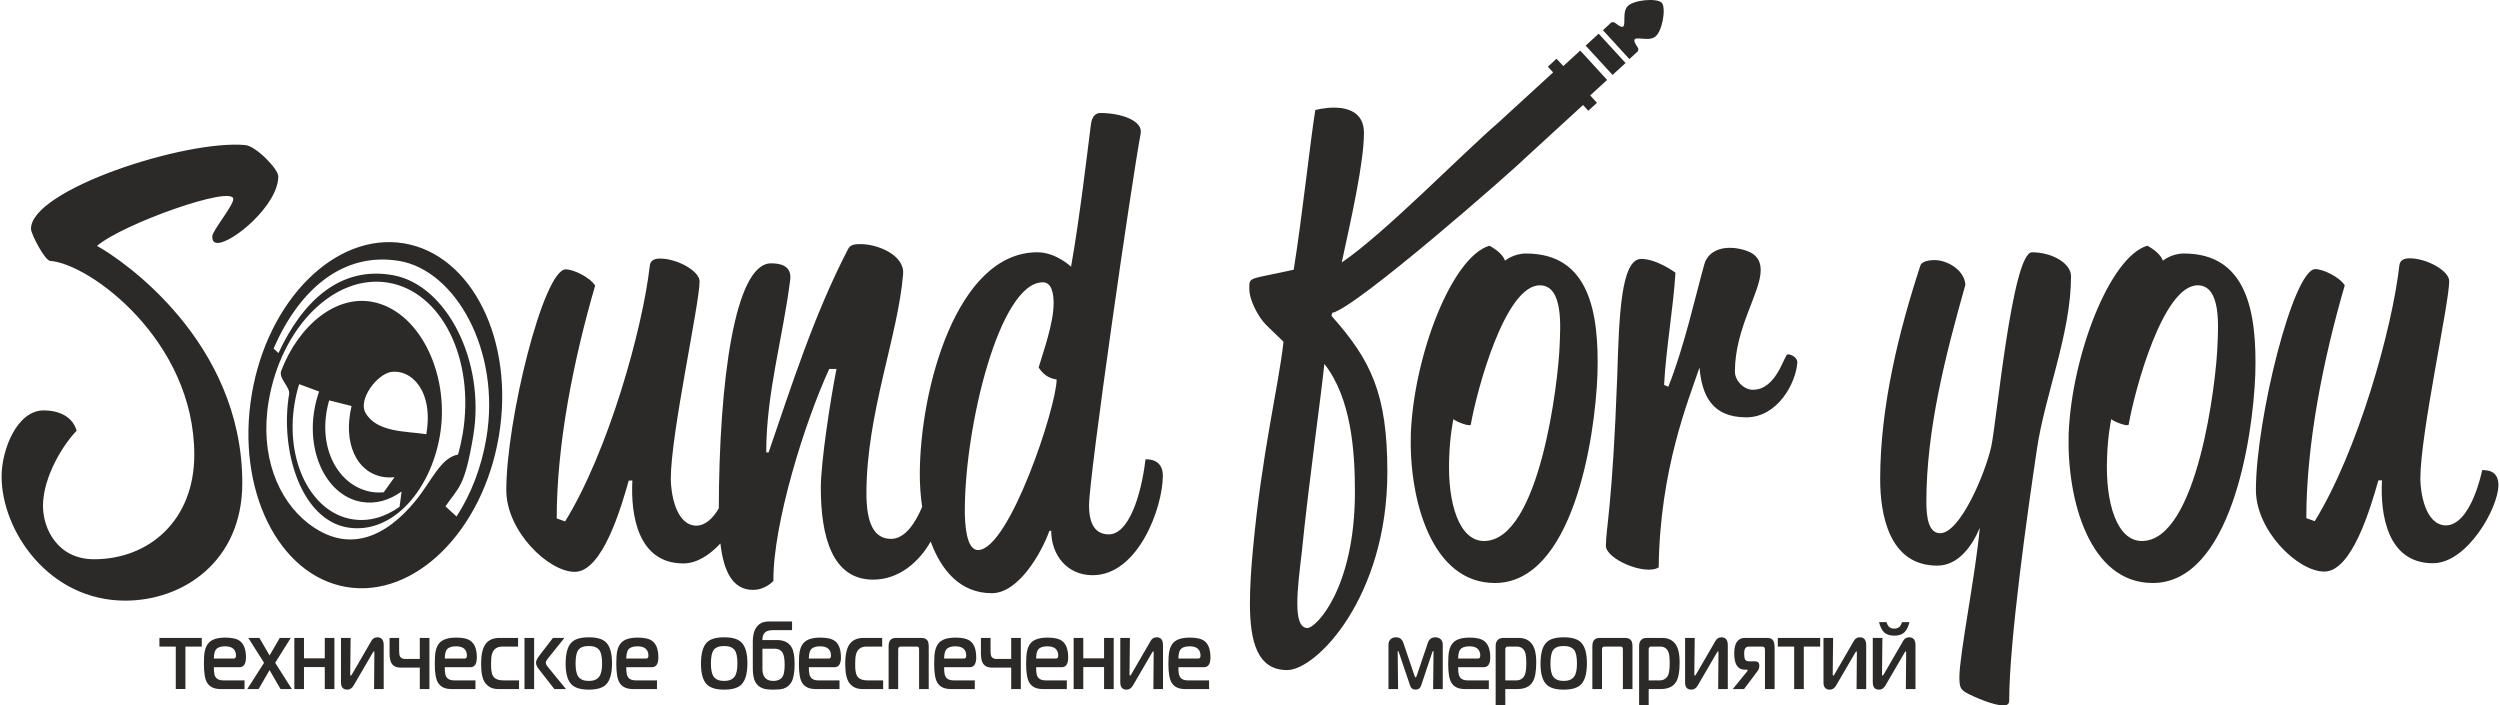 <?xml version="1.0" encoding="UTF-8"?>
<!DOCTYPE svg PUBLIC "-//W3C//DTD SVG 1.1//EN" "http://www.w3.org/Graphics/SVG/1.1/DTD/svg11.dtd">
<!-- Creator: CorelDRAW 2019 (64-Bit) -->
<svg xmlns="http://www.w3.org/2000/svg" xml:space="preserve" width="202px" height="57px" version="1.1" style="shape-rendering:geometricPrecision; text-rendering:geometricPrecision; image-rendering:optimizeQuality; fill-rule:evenodd; clip-rule:evenodd"
viewBox="0 0 489.81 138.39"
 xmlns:xlink="http://www.w3.org/1999/xlink"
 xmlns:xodm="http://www.corel.com/coreldraw/odm/2003">
 <defs>
  <style type="text/css">
   <![CDATA[
    .fil0 {fill:#2B2A29}
   ]]>
  </style>
 </defs>
 <g id="Слой_x0020_1">
  <g id="_2961310645632">
   <path class="fil0" d="M78.94 47.74c13.4,2.24 21.73,19.15 18.62,37.76 -3.11,18.62 -16.49,31.89 -29.88,29.66 -13.39,-2.24 -21.72,-19.15 -18.61,-37.76 3.11,-18.62 16.48,-31.89 29.87,-29.66zm-70.82 51.49c0,-5.77 4.13,-12.25 6.6,-14.72 -0.71,-2.59 -3.18,-4 -6.48,-4 -5.18,0 -8.24,7.65 -8.24,12.95 0,10.72 9.3,24.37 24.26,24.37 11.3,0 22.96,-7.65 22.96,-23.07 0,-27.79 -23.55,-43.81 -28.5,-46.52 5.06,-4.35 26.73,-12.01 26.73,-9.18 0,1.29 -4.12,6.24 -4.12,7.3 0,0.82 0.24,1.3 1.06,1.3 2.94,0 11.89,-7.42 11.89,-13.07 0,-1.42 -4.35,-5.93 -6.47,-6.13 -11.77,-1.1 -42.25,8.83 -42.04,16.49 0.02,0.94 2.7,6.17 3.77,6.24 7.65,0.51 28.26,15.54 28.26,38.03 0,12.84 -8.83,20.49 -19.67,20.49 -7.06,0 -10.01,-5.89 -10.01,-10.48zm115.62 -4.97c-0.35,6.74 1.06,16.27 10.01,16.27 2.62,0 5.14,-1.64 7.26,-3.92 0.64,5.54 2.43,9.11 6.4,9.11 2.47,0 4,-1.77 4,-1.77 -0.11,-11.07 6.12,-31.09 10.95,-41.57l1.42 0c-1.18,6.01 -3.07,18.25 -3.07,23.32 0,9.54 2.24,18.01 10.25,18.01 5.17,0 9.09,-3.57 11.3,-7.48 2.08,5.7 5.85,10.14 12,10.14 5.29,0 9.77,-8 11.3,-12.24l0.35 0c0,4.71 3.06,8.71 8.13,8.71 8.95,0 13.77,-13.3 13.77,-19.55 0,-3.53 -3.41,-3.17 -3.41,-3.17 -0.82,7.06 -3.3,14.71 -7.18,14.71 -2.48,0 -3.89,-1.76 -3.89,-5.65 0,-5.77 8.36,-63.58 10.13,-73 0.47,-2.48 -3.77,-4.01 -7.89,-4.01 -0.47,0 -1.65,0.12 -1.89,2.36 -0.59,4.59 -2.23,18.6 -3.88,27.79 0,0 -2.95,-2.83 -6.6,-2.83 -15.89,0 -23.07,26.97 -23.07,43.57 0,2.04 0.14,4.21 0.46,6.37 -1.26,2.98 -3.27,6.28 -6.1,6.28 -3.3,0 -4.83,-2.95 -4.83,-8.95 0,-15.66 6.24,-30.97 7.19,-42.98 0.35,-3.77 -5.07,-5.89 -8.25,-5.89 -1.06,0 -2.12,0 -2.59,1.06 -6.59,12.72 -11.06,26.73 -15.54,39.8l-0.47 0c0,-11.66 3.3,-22.61 4.71,-33.91 0.35,-2.95 -2.36,-3.18 -3.77,-3.18 -7.12,0 -10.19,23.23 -10.24,48.06 -1.11,1.89 -2.59,3.4 -4.48,3.4 -4,-0.12 -4.94,-6.48 -4.94,-9.19 0,-8.83 5.65,-34.38 5.65,-38.74 0,-2 -4.36,-4.47 -7.77,-4.47 -1.06,0 -1.89,0.35 -2,1.41 -1.42,12.48 -8.13,36.39 -16.61,50.16l-1.65 -0.59c0,-14.6 3.3,-31.08 7.54,-45.68 -1.06,-1.65 -4.24,-3.18 -5.77,-3.18 -4.36,0 -11.66,29.55 -11.66,43.33 0,8.01 8.25,16.01 13.43,16.01 5.41,0 9.06,-12.48 10.59,-17.9l0.71 -0.02zm189.23 -74.09l-1.33 -1.45 3.32 -3.04 -2.63 -2.88 -2.64 -2.88 -3.32 3.04 -1.33 -1.44 -1.7 1.56 1.03 1.12 -10.69 9.8 0 0c-7.22,6.22 -22.44,21.86 -30.78,27.49 1.89,-8.71 4.36,-19.66 4.36,-25.43 0,-4.12 -3.3,-4.95 -5.89,-4.95 -1.88,0 -3.65,0.47 -3.65,0.47 -0.94,5.66 -2.59,21.08 -4.24,31.33 -8.94,2 -8.71,1.29 -8.71,3.76 0,2.24 1.77,5.54 3.3,7.07l3.41 3.3c-0.94,8.59 -4.24,21.66 -6,40.74 -0.36,3.77 -0.59,7.42 -0.59,10.6 0,7.65 1.53,13.07 7.3,13.07 5.77,0 19.66,-14.37 19.66,-38.86 0,-15.31 -3.18,-21.9 -10.95,-30.62l0.12 -0.59c4.61,-0.87 35.5,-27.96 38.53,-30.98l0 0 0 0 10.69 -9.8 1.03 1.12 1.7 -1.55zm-57.95 88.55c1.53,-15.07 3.76,-30.38 4.47,-37.33 5.3,6.71 6,17.19 6,25.08 0,18.96 -7.65,26.73 -9.3,26.73 -1.53,0 -2,-2 -2,-4.82 0,-2.95 0.47,-6.6 0.83,-9.66zm59.12 -102.8l1.7 -1.56c0.51,0.03 0.43,-0.09 0.83,0.23 2.78,2.23 0.93,-1.56 2.18,-3.22 1.07,-1.42 5.87,-1.81 6.84,-0.83l0 0c0.9,1.06 0.09,5.81 -1.41,6.75 -1.77,1.11 -5.38,-1.07 -3.4,1.89 0.29,0.43 0.18,0.34 0.15,0.85l-1.7 1.56c-4.2,-4.58 -0.99,-1.08 -5.19,-5.67zm4.44 6.44l-2.64 -2.88 -2.64 -2.87 -2.55 2.34 2.64 2.87 2.64 2.88 2.55 -2.34zm-129.62 87.76c0,-16.6 6.83,-44.74 15.3,-44.74 1.77,0 2.12,2.24 2.12,4.12 0,3.89 -2,9.42 -2.94,12.6 1.18,1.77 2.35,2.12 3.53,2.35 0,5.3 -9.3,33.45 -15.42,33.45 -2.36,0 -2.59,-5.3 -2.59,-7.78zm87.49 -14.95c-0.36,12.95 4.12,29.2 16.48,29.2 15.19,0 19.67,-28.02 20.14,-40.98 0.35,-12.24 -1.65,-23.66 -14.02,-23.66 -2.47,0 -4.12,1.41 -4.12,1.41 -0.35,-1.06 -1.53,-2.12 -3.06,-2.94 -7.42,2.23 -14.84,21.66 -15.42,36.97l0 0zm7.53 4.71c0.12,-4.36 0.83,-7.65 0.83,-7.65 0.7,0.58 3.29,1.53 3.41,1.06 1.18,-6.72 6.71,-27.32 13.54,-27.32 4.71,0 4.01,8.36 3.89,11.77 -0.24,6.95 -3.89,38.39 -14.84,38.39 -4.83,0 -7.18,-7.3 -6.83,-16.25l0 0zm42.16 -14.37c0.35,-6.94 1.88,-15.66 2.23,-22.02 0,0 -3.65,-2.7 -6.71,-2.7 -4,0 -4.35,11.3 -4.71,22.96 -0.94,25.55 -2.23,29.91 -2.23,33.32 0,2.59 7.65,5.89 10.36,4.24 0.23,-19.31 5.88,-32.85 8,-39.21 0.47,5.18 2.24,9.77 9.19,9.77 6.12,0 9.77,-6.71 10.01,-10.83 0,-0.82 -1.06,-1.53 -1.89,-1.53 -0.7,0 -2.12,6.95 -6.83,6.95 -1.88,0 -3.53,-1.89 -3.53,-3.54 0,-8.59 5.06,-15.54 5.06,-19.9 0,-2.35 -1.29,-3.53 -3.76,-4.12 -3.42,-0.82 -6.48,0.12 -7.3,2.95 -1.65,5.88 -4.01,16.48 -7.07,24.02l-0.82 -0.36zm42.39 18.49c0,6.95 1.76,16.96 11.18,16.96 4.13,0 6.83,-3.77 8.36,-7.42 -0.82,9.18 -4,24.84 -4,29.32 0,1.88 0.24,2.35 1.18,2.94 1.88,1.06 5.65,2.59 7.42,2.59 0.7,0 1.17,-0.23 1.17,-0.94 0,-11.66 3.65,-37.33 5.42,-49.22 1.53,-10.6 6.71,-22.84 6.71,-34.03 0,-2.59 -3.77,-4.71 -7.65,-4.71 -3.89,0 -6.95,33.44 -8.01,38.15 -1.18,5.3 -6.12,16.96 -10.01,16.96 -2.23,0 -2.71,-2.95 -2.71,-6.12 0,-14.25 3.77,-28.85 7.66,-42.63 -0.24,-3.06 -3.77,-4.83 -6.01,-4.83 -1.41,0 -2.59,0.35 -2.82,1.06 -4.24,12.95 -7.89,27.67 -7.89,41.92zm36.97 -8.83c-0.35,12.95 4.12,29.2 16.49,29.2 15.19,0 19.66,-28.02 20.13,-40.98 0.35,-12.24 -1.65,-23.66 -14.01,-23.66 -2.47,0 -4.12,1.41 -4.12,1.41 -0.36,-1.06 -1.53,-2.12 -3.06,-2.94 -7.42,2.23 -14.84,21.66 -15.43,36.97l0 0zm7.54 4.71c0.11,-4.36 0.82,-7.65 0.82,-7.65 0.71,0.58 3.3,1.53 3.42,1.06 1.17,-6.72 6.71,-27.32 13.54,-27.32 4.71,0 4,8.36 3.88,11.77 -0.23,6.95 -3.88,38.39 -14.83,38.39 -4.83,0 -7.19,-7.3 -6.83,-16.25l0 0zm53.93 4.34c-0.36,6.73 1.06,16.27 10.01,16.27 6.71,0 12.83,-10.84 12.83,-15.33 0,-2.83 -2.12,-2.94 -3.18,-2.94 0,0 -2.12,10.85 -7.18,10.85 -4.01,-0.12 -4.95,-6.48 -4.95,-9.19 0,-8.83 5.66,-34.38 5.66,-38.74 0,-2 -4.36,-4.47 -7.78,-4.47 -1.06,0 -1.88,0.35 -2,1.41 -1.41,12.48 -8.12,36.39 -16.6,50.16l-1.65 -0.59c0,-14.6 3.3,-31.08 7.54,-45.68 -1.06,-1.65 -4.24,-3.18 -5.77,-3.18 -4.36,0 -11.66,29.55 -11.66,43.33 0,8.01 8.24,16.01 13.42,16.01 5.42,0 9.07,-12.48 10.6,-17.89l0.71 -0.02zm-388.89 5.19c-2.84,2.04 -6.07,2.99 -9.31,2.45 -8.11,-1.35 -13.16,-11.52 -11.29,-22.71 0.21,-1.31 0.52,-2.58 0.9,-3.79l3.91 1.45c-0.41,1.15 -0.73,2.37 -0.94,3.65 -1.48,8.84 2.69,16.9 9.32,18.01 2.72,0.46 5.44,-0.34 7.8,-2.05l-0.39 2.99zm-3.11 -2.84c-0.79,0.08 -1.59,0.06 -2.39,-0.07 -6.52,-1.09 -10.82,-8.72 -8.4,-17.67l0.08 -0.29 4.4 1.11 -0.05 0.22c-1.6,6.94 0.93,12.8 6.26,13.69 0.76,0.12 1.5,0.13 2.22,0.04l-2.12 2.97zm3.04 -45.38c11.03,1.85 19.96,17.59 17.1,34.69 -0.97,5.84 -3.05,11.12 -5.86,15.44l-2.17 -1.99c2.63,-3.86 3.75,-3.68 5.46,-13.88 2.4,-14.53 -5.18,-29.53 -15.72,-31.46 -10.54,-1.92 -17.87,5.28 -22.5,15.27l-0.96 -0.89c5.04,-11.61 13.63,-19.02 24.65,-17.18zm-2.17 4.26c10.52,1.76 17.06,15.03 14.62,29.65 -0.24,1.39 -0.54,2.75 -0.92,4.07 -3.42,0.62 -5.17,5.21 -8.38,9.12 -5.7,6.94 -13.06,10.55 -21.03,4.36 -5.89,-4.58 -9.52,-13.3 -7.74,-23.91 2.44,-14.62 12.94,-25.04 23.45,-23.29zm-2.32 3.94c8.71,2.27 14.13,13.96 12.61,25.11 -1.52,11.15 -9.22,20.48 -18.27,18.97 -9.04,-1.52 -13.32,-14.99 -11.45,-26.18 0.22,-1.32 -2.03,-2.99 -1.58,-4.47 3.37,-8.93 10.97,-15.44 18.69,-13.43zm-2.13 21.59c2.22,3.92 8.11,3.59 11.93,4.2 1.49,-8.69 -3.11,-12.81 -6.91,-12.21 -2.76,0.44 -6.51,5.37 -5.02,8.01z"/>
   <path class="fil0" d="M39.27 126.84l-3.21 0 0 8.33 -1.89 0 0 -8.33 -3.21 0 0 -1.7 8.31 0 0 1.7zm8.67 2.15c0,0.7 -0.14,1.21 -0.41,1.53 -0.21,0.25 -0.52,0.37 -0.92,0.37l-4.97 0c0,0.59 0.04,1.05 0.11,1.39 0.18,0.79 0.75,1.19 1.73,1.19l4.18 0 0 1.7 -4.74 0c-1.24,0 -2.11,-0.42 -2.62,-1.27 -0.41,-0.68 -0.61,-1.9 -0.61,-3.66 0,-1.1 0.05,-1.91 0.16,-2.44 0.14,-0.75 0.43,-1.34 0.86,-1.77 0.62,-0.63 1.69,-0.95 3.19,-0.95 1.3,0 2.25,0.22 2.83,0.65 0.8,0.59 1.21,1.68 1.21,3.26zm-1.96 -0.39c0,-0.57 -0.17,-1.02 -0.53,-1.34 -0.35,-0.32 -0.9,-0.47 -1.63,-0.47 -0.86,0 -1.46,0.22 -1.79,0.66 -0.24,0.32 -0.37,0.9 -0.39,1.74l3.92 0c0.28,0 0.42,-0.2 0.42,-0.59zm10.96 6.57l-2.22 0 -2.15 -3.71 -2.15 3.71 -2.22 0 3.29 -5.15 -3.09 -4.88 2.17 0 2 3.44 2 -3.44 2.16 0 -3.06 4.88 3.27 5.15zm8.35 0l-1.89 0 0 -4.31 -4.08 0 0 4.31 -1.89 0 0 -10.03 1.89 0 0 4.01 4.08 0 0 -4.01 1.89 0 0 10.03zm9.67 0l-1.89 0 0.06 -7.13c0,-0.18 -0.03,-0.27 -0.09,-0.27 -0.05,0 -0.12,0.09 -0.23,0.27l-3.76 6.45c-0.31,0.53 -0.72,0.8 -1.23,0.8 -0.82,0 -1.24,-0.48 -1.24,-1.42l0 -8.73 1.89 0 -0.08 7.14c0,0.17 0.04,0.26 0.13,0.26 0.04,0 0.12,-0.09 0.22,-0.26l3.81 -6.57c0.26,-0.46 0.65,-0.69 1.17,-0.69 0.82,0 1.24,0.52 1.24,1.54l0 8.61zm8.97 0l-1.89 0 0 -4.2 -3.77 0c-0.82,0 -1.41,-0.28 -1.76,-0.83 -0.27,-0.42 -0.4,-1.09 -0.4,-2.01l0 -2.99 1.88 0 0 2.52c0,0.55 0.06,0.92 0.16,1.11 0.19,0.33 0.53,0.5 1.04,0.5l2.85 0 0 -4.13 1.89 0 0 10.03zm9.3 -6.18c0,0.7 -0.13,1.21 -0.4,1.53 -0.22,0.25 -0.52,0.37 -0.92,0.37l-4.97 0c0,0.59 0.03,1.05 0.11,1.39 0.17,0.79 0.75,1.19 1.73,1.19l4.18 0 0 1.7 -4.75 0c-1.24,0 -2.11,-0.42 -2.61,-1.27 -0.41,-0.68 -0.62,-1.9 -0.62,-3.66 0,-1.1 0.06,-1.91 0.16,-2.44 0.14,-0.75 0.43,-1.34 0.86,-1.77 0.62,-0.63 1.69,-0.95 3.2,-0.95 1.3,0 2.24,0.22 2.82,0.65 0.81,0.59 1.21,1.68 1.21,3.26zm-1.95 -0.39c0,-0.57 -0.18,-1.02 -0.53,-1.34 -0.36,-0.32 -0.9,-0.47 -1.63,-0.47 -0.87,0 -1.46,0.22 -1.8,0.66 -0.23,0.32 -0.36,0.9 -0.38,1.74l3.92 0c0.28,0 0.42,-0.2 0.42,-0.59zm10.23 6.57l-4.11 0c-1.11,0 -1.96,-0.41 -2.55,-1.23 -0.52,-0.72 -0.78,-1.93 -0.78,-3.65 0,-1.95 0.32,-3.3 0.97,-4.07 0.6,-0.72 1.47,-1.08 2.61,-1.08l3.67 0 0 1.7 -3.05 0c-1.14,0 -1.84,0.53 -2.1,1.59 -0.1,0.39 -0.15,1.03 -0.15,1.9 0,0.96 0.1,1.65 0.28,2.08 0.3,0.71 1.02,1.06 2.14,1.06l3.07 0 0 1.7zm9.2 0l-2.27 0 -3.12 -3.99c-0.32,-0.42 -0.48,-0.81 -0.48,-1.18 0,-0.35 0.2,-0.78 0.59,-1.3l2.73 -3.56 2.25 0 -3.25 4.05c-0.27,0.34 -0.4,0.61 -0.4,0.81 0,0.22 0.1,0.45 0.3,0.71l3.65 4.46zm-6.24 0l-1.89 0 0 -10.03 1.89 0 0 10.03zm15.28 -5.05c0,1.92 -0.36,3.28 -1.1,4.09 -0.65,0.72 -1.8,1.08 -3.45,1.08 -1.64,0 -2.79,-0.36 -3.45,-1.08 -0.74,-0.78 -1.1,-2.12 -1.1,-4.02 0,-1.94 0.36,-3.31 1.1,-4.1 0.64,-0.71 1.79,-1.07 3.45,-1.07 1.66,0 2.81,0.36 3.45,1.07 0.74,0.79 1.1,2.13 1.1,4.03zm-1.95 0.06c0,-1.29 -0.18,-2.18 -0.55,-2.66 -0.41,-0.53 -1.09,-0.79 -2.05,-0.79 -0.99,0 -1.68,0.26 -2.07,0.79 -0.35,0.48 -0.53,1.37 -0.53,2.66 0,1.22 0.18,2.08 0.55,2.57 0.41,0.56 1.09,0.83 2.05,0.83 0.94,0 1.61,-0.27 2.03,-0.83 0.38,-0.49 0.57,-1.35 0.57,-2.57zm11.04 -1.19c0,0.7 -0.13,1.21 -0.4,1.53 -0.22,0.25 -0.53,0.37 -0.92,0.37l-4.98 0c0,0.59 0.04,1.05 0.12,1.39 0.17,0.79 0.75,1.19 1.72,1.19l4.19 0 0 1.7 -4.75 0c-1.24,0 -2.11,-0.42 -2.62,-1.27 -0.4,-0.68 -0.61,-1.9 -0.61,-3.66 0,-1.1 0.06,-1.91 0.16,-2.44 0.14,-0.75 0.43,-1.34 0.86,-1.77 0.62,-0.63 1.69,-0.95 3.19,-0.95 1.31,0 2.25,0.22 2.83,0.65 0.81,0.59 1.21,1.68 1.21,3.26zm-1.95 -0.39c0,-0.57 -0.18,-1.02 -0.54,-1.34 -0.35,-0.32 -0.89,-0.47 -1.63,-0.47 -0.86,0 -1.45,0.22 -1.79,0.66 -0.23,0.32 -0.36,0.9 -0.39,1.74l3.93 0c0.28,0 0.42,-0.2 0.42,-0.59zm19.42 1.52c0,1.92 -0.37,3.28 -1.1,4.09 -0.66,0.72 -1.81,1.08 -3.46,1.08 -1.63,0 -2.78,-0.36 -3.45,-1.08 -0.73,-0.78 -1.1,-2.12 -1.1,-4.02 0,-1.94 0.37,-3.31 1.1,-4.1 0.65,-0.71 1.8,-1.07 3.45,-1.07 1.66,0 2.81,0.36 3.46,1.07 0.73,0.79 1.1,2.13 1.1,4.03zm-1.96 0.06c0,-1.29 -0.18,-2.18 -0.55,-2.66 -0.4,-0.53 -1.09,-0.79 -2.05,-0.79 -0.99,0 -1.68,0.26 -2.06,0.79 -0.36,0.48 -0.54,1.37 -0.54,2.66 0,1.22 0.19,2.08 0.55,2.57 0.41,0.56 1.1,0.83 2.05,0.83 0.94,0 1.62,-0.27 2.04,-0.83 0.37,-0.49 0.56,-1.35 0.56,-2.57zm11.22 0.07c0,1.63 -0.2,2.8 -0.6,3.52 -0.36,0.66 -0.9,1.1 -1.61,1.33 -0.42,0.12 -1.07,0.19 -1.94,0.19 -0.87,0 -1.52,-0.07 -1.95,-0.21 -0.75,-0.23 -1.31,-0.7 -1.66,-1.4 -0.29,-0.58 -0.44,-1.45 -0.44,-2.62l0 -5.22c0,-0.97 0.16,-1.77 0.47,-2.39 0.52,-1.02 1.39,-1.53 2.63,-1.53l4.6 0 0 1.7 -3.73 0c-0.78,0 -1.33,0.17 -1.64,0.51 -0.32,0.35 -0.46,0.82 -0.44,1.43l2.87 0c1.36,0 2.32,0.49 2.88,1.47 0.37,0.67 0.56,1.74 0.56,3.22zm-1.95 0.15c0,-1.16 -0.15,-1.96 -0.44,-2.4 -0.32,-0.49 -0.81,-0.74 -1.47,-0.74l-2.45 0 0 4.01c0,0.67 0.14,1.2 0.44,1.59 0.35,0.48 0.92,0.72 1.69,0.72 0.73,0 1.29,-0.21 1.66,-0.62 0.38,-0.42 0.57,-1.27 0.57,-2.56zm11.04 -1.41c0,0.7 -0.14,1.21 -0.4,1.53 -0.22,0.25 -0.53,0.37 -0.92,0.37l-4.98 0c0,0.59 0.04,1.05 0.12,1.39 0.17,0.79 0.74,1.19 1.72,1.19l4.18 0 0 1.7 -4.74 0c-1.24,0 -2.11,-0.42 -2.62,-1.27 -0.41,-0.68 -0.61,-1.9 -0.61,-3.66 0,-1.1 0.05,-1.91 0.16,-2.44 0.14,-0.75 0.43,-1.34 0.86,-1.77 0.62,-0.63 1.69,-0.95 3.19,-0.95 1.31,0 2.25,0.22 2.83,0.65 0.81,0.59 1.21,1.68 1.21,3.26zm-1.95 -0.39c0,-0.57 -0.18,-1.02 -0.54,-1.34 -0.35,-0.32 -0.9,-0.47 -1.63,-0.47 -0.86,0 -1.46,0.22 -1.79,0.66 -0.24,0.32 -0.36,0.9 -0.39,1.74l3.93 0c0.28,0 0.42,-0.2 0.42,-0.59zm10.23 6.57l-4.12 0c-1.1,0 -1.95,-0.41 -2.55,-1.23 -0.51,-0.72 -0.77,-1.93 -0.77,-3.65 0,-1.95 0.32,-3.3 0.97,-4.07 0.6,-0.72 1.47,-1.08 2.61,-1.08l3.67 0 0 1.7 -3.05 0c-1.15,0 -1.84,0.53 -2.1,1.59 -0.1,0.39 -0.15,1.03 -0.15,1.9 0,0.96 0.09,1.65 0.28,2.08 0.3,0.71 1.01,1.06 2.14,1.06l3.07 0 0 1.7zm8.94 0l-1.89 0 0 -7.74c0,-0.24 -0.03,-0.4 -0.11,-0.47 -0.07,-0.08 -0.19,-0.12 -0.34,-0.12l-3.19 0c-0.31,0 -0.46,0.2 -0.46,0.59l0 7.74 -1.88 0 0 -8.37c0,-0.51 0.09,-0.9 0.29,-1.17 0.24,-0.33 0.63,-0.49 1.16,-0.49l4.97 0c0.55,0 0.94,0.16 1.18,0.49 0.18,0.25 0.27,0.64 0.27,1.17l0 8.37zm9.32 -6.18c0,0.7 -0.14,1.21 -0.41,1.53 -0.21,0.25 -0.52,0.37 -0.92,0.37l-4.97 0c0,0.59 0.04,1.05 0.11,1.39 0.18,0.79 0.75,1.19 1.73,1.19l4.18 0 0 1.7 -4.74 0c-1.24,0 -2.11,-0.42 -2.62,-1.27 -0.41,-0.68 -0.61,-1.9 -0.61,-3.66 0,-1.1 0.05,-1.91 0.16,-2.44 0.14,-0.75 0.42,-1.34 0.85,-1.77 0.63,-0.63 1.69,-0.95 3.2,-0.95 1.3,0 2.24,0.22 2.83,0.65 0.8,0.59 1.21,1.68 1.21,3.26zm-1.96 -0.39c0,-0.57 -0.17,-1.02 -0.53,-1.34 -0.35,-0.32 -0.9,-0.47 -1.63,-0.47 -0.86,0 -1.46,0.22 -1.79,0.66 -0.24,0.32 -0.37,0.9 -0.39,1.74l3.92 0c0.28,0 0.42,-0.2 0.42,-0.59zm10.71 6.57l-1.89 0 0 -4.2 -3.78 0c-0.82,0 -1.4,-0.28 -1.76,-0.83 -0.27,-0.42 -0.4,-1.09 -0.4,-2.01l0 -2.99 1.89 0 0 2.52c0,0.55 0.05,0.92 0.16,1.11 0.18,0.33 0.52,0.5 1.03,0.5l2.86 0 0 -4.13 1.89 0 0 10.03zm9.29 -6.18c0,0.7 -0.13,1.21 -0.4,1.53 -0.22,0.25 -0.52,0.37 -0.92,0.37l-4.97 0c0,0.59 0.04,1.05 0.11,1.39 0.17,0.79 0.75,1.19 1.73,1.19l4.18 0 0 1.7 -4.75 0c-1.23,0 -2.11,-0.42 -2.61,-1.27 -0.41,-0.68 -0.62,-1.9 -0.62,-3.66 0,-1.1 0.06,-1.91 0.17,-2.44 0.14,-0.75 0.42,-1.34 0.85,-1.77 0.63,-0.63 1.69,-0.95 3.2,-0.95 1.3,0 2.24,0.22 2.82,0.65 0.81,0.59 1.21,1.68 1.21,3.26zm-1.95 -0.39c0,-0.57 -0.18,-1.02 -0.53,-1.34 -0.36,-0.32 -0.9,-0.47 -1.63,-0.47 -0.86,0 -1.46,0.22 -1.8,0.66 -0.23,0.32 -0.36,0.9 -0.38,1.74l3.92 0c0.28,0 0.42,-0.2 0.42,-0.59zm10.88 6.57l-1.89 0 0 -4.31 -4.08 0 0 4.31 -1.89 0 0 -10.03 1.89 0 0 4.01 4.08 0 0 -4.01 1.89 0 0 10.03zm9.67 0l-1.89 0 0.06 -7.13c0,-0.18 -0.03,-0.27 -0.09,-0.27 -0.05,0 -0.12,0.09 -0.23,0.27l-3.76 6.45c-0.31,0.53 -0.72,0.8 -1.23,0.8 -0.82,0 -1.24,-0.48 -1.24,-1.42l0 -8.73 1.89 0 -0.08 7.14c0,0.17 0.04,0.26 0.13,0.26 0.04,0 0.12,-0.09 0.22,-0.26l3.81 -6.57c0.26,-0.46 0.65,-0.69 1.17,-0.69 0.82,0 1.24,0.52 1.24,1.54l0 8.61zm9.31 -6.18c0,0.7 -0.13,1.21 -0.4,1.53 -0.22,0.25 -0.52,0.37 -0.92,0.37l-4.97 0c0,0.59 0.03,1.05 0.11,1.39 0.17,0.79 0.75,1.19 1.73,1.19l4.18 0 0 1.7 -4.75 0c-1.24,0 -2.11,-0.42 -2.61,-1.27 -0.41,-0.68 -0.62,-1.9 -0.62,-3.66 0,-1.1 0.06,-1.91 0.17,-2.44 0.14,-0.75 0.42,-1.34 0.85,-1.77 0.63,-0.63 1.69,-0.95 3.2,-0.95 1.3,0 2.24,0.22 2.82,0.65 0.81,0.59 1.21,1.68 1.21,3.26zm-1.95 -0.39c0,-0.57 -0.18,-1.02 -0.53,-1.34 -0.36,-0.32 -0.9,-0.47 -1.63,-0.47 -0.86,0 -1.46,0.22 -1.8,0.66 -0.23,0.32 -0.36,0.9 -0.38,1.74l3.92 0c0.28,0 0.42,-0.2 0.42,-0.59zm47.52 6.57l-1.89 0 0.08 -7.27c0,-0.12 -0.03,-0.19 -0.09,-0.19 -0.04,0 -0.08,0.08 -0.15,0.23l-2.18 6.51c-0.18,0.56 -0.55,0.84 -1.1,0.84 -0.54,0 -0.91,-0.28 -1.09,-0.84l-2.2 -6.51c-0.04,-0.14 -0.08,-0.21 -0.13,-0.21 -0.06,0 -0.09,0.06 -0.09,0.17l0.08 7.27 -1.89 0 0 -8.71c0,-0.46 0.15,-0.83 0.45,-1.09 0.26,-0.23 0.6,-0.35 1.02,-0.35 0.72,0 1.2,0.36 1.45,1.08l2.16 6.39c0.09,0.26 0.17,0.39 0.24,0.39 0.08,0 0.16,-0.13 0.25,-0.39l2.16 -6.39c0.25,-0.72 0.73,-1.08 1.45,-1.08 0.42,0 0.77,0.12 1.04,0.35 0.29,0.26 0.43,0.63 0.43,1.09l0 8.71zm9.32 -6.18c0,0.7 -0.14,1.21 -0.41,1.53 -0.21,0.25 -0.52,0.37 -0.92,0.37l-4.97 0c0,0.59 0.04,1.05 0.11,1.39 0.18,0.79 0.75,1.19 1.73,1.19l4.18 0 0 1.7 -4.75 0c-1.23,0 -2.1,-0.42 -2.61,-1.27 -0.41,-0.68 -0.61,-1.9 -0.61,-3.66 0,-1.1 0.05,-1.91 0.16,-2.44 0.14,-0.75 0.42,-1.34 0.85,-1.77 0.63,-0.63 1.69,-0.95 3.2,-0.95 1.3,0 2.24,0.22 2.82,0.65 0.81,0.59 1.22,1.68 1.22,3.26zm-1.96 -0.39c0,-0.57 -0.18,-1.02 -0.53,-1.34 -0.36,-0.32 -0.9,-0.47 -1.63,-0.47 -0.86,0 -1.46,0.22 -1.79,0.66 -0.24,0.32 -0.37,0.9 -0.39,1.74l3.92 0c0.28,0 0.42,-0.2 0.42,-0.59zm10.98 1.35c0,1.77 -0.23,3.03 -0.68,3.78 -0.57,0.96 -1.57,1.44 -3,1.44l-2.39 0 0 3.22 -1.89 0 0 -11.7c0,-0.53 0.16,-0.94 0.49,-1.23 0.23,-0.21 0.59,-0.32 1.06,-0.32l2.99 0c1.07,0 1.91,0.36 2.51,1.1 0.61,0.73 0.91,1.97 0.91,3.71zm-1.95 0.19c0,-1.04 -0.08,-1.76 -0.23,-2.16 -0.28,-0.76 -0.83,-1.14 -1.65,-1.14l-1.85 0c-0.08,0 -0.16,0.05 -0.25,0.14 -0.1,0.1 -0.14,0.21 -0.14,0.34l0 6.15 2.15 0c0.73,0 1.27,-0.31 1.61,-0.93 0.24,-0.43 0.36,-1.23 0.36,-2.4zm11.89 -0.02c0,1.92 -0.36,3.28 -1.1,4.09 -0.65,0.72 -1.8,1.08 -3.45,1.08 -1.64,0 -2.79,-0.36 -3.45,-1.08 -0.74,-0.78 -1.1,-2.12 -1.1,-4.02 0,-1.94 0.36,-3.31 1.1,-4.1 0.64,-0.71 1.79,-1.07 3.45,-1.07 1.66,0 2.81,0.36 3.45,1.07 0.74,0.79 1.1,2.13 1.1,4.03zm-1.95 0.06c0,-1.29 -0.18,-2.18 -0.55,-2.66 -0.41,-0.53 -1.09,-0.79 -2.05,-0.79 -0.99,0 -1.68,0.26 -2.07,0.79 -0.35,0.48 -0.53,1.37 -0.53,2.66 0,1.22 0.18,2.08 0.55,2.57 0.41,0.56 1.09,0.83 2.05,0.83 0.94,0 1.61,-0.27 2.03,-0.83 0.38,-0.49 0.57,-1.35 0.57,-2.57zm10.89 4.99l-1.88 0 0 -7.74c0,-0.24 -0.04,-0.4 -0.12,-0.47 -0.07,-0.08 -0.19,-0.12 -0.34,-0.12l-3.19 0c-0.3,0 -0.45,0.2 -0.45,0.59l0 7.74 -1.89 0 0 -8.37c0,-0.51 0.09,-0.9 0.29,-1.17 0.25,-0.33 0.63,-0.49 1.16,-0.49l4.97 0c0.55,0 0.94,0.16 1.18,0.49 0.18,0.25 0.27,0.64 0.27,1.17l0 8.37zm9.25 -5.22c0,1.77 -0.22,3.03 -0.67,3.78 -0.57,0.96 -1.58,1.44 -3.01,1.44l-2.39 0 0 3.22 -1.88 0 0 -11.7c0,-0.53 0.16,-0.94 0.48,-1.23 0.24,-0.21 0.59,-0.32 1.07,-0.32l2.98 0c1.08,0 1.92,0.36 2.52,1.1 0.6,0.73 0.9,1.97 0.9,3.71zm-1.95 0.19c0,-1.04 -0.07,-1.76 -0.23,-2.16 -0.27,-0.76 -0.82,-1.14 -1.64,-1.14l-1.86 0c-0.07,0 -0.16,0.05 -0.25,0.14 -0.09,0.1 -0.14,0.21 -0.14,0.34l0 6.15 2.15 0c0.73,0 1.27,-0.31 1.62,-0.93 0.23,-0.43 0.35,-1.23 0.35,-2.4zm11.4 5.03l-1.89 0 0.06 -7.13c0,-0.18 -0.03,-0.27 -0.09,-0.27 -0.05,0 -0.12,0.09 -0.23,0.27l-3.76 6.45c-0.31,0.53 -0.72,0.8 -1.23,0.8 -0.83,0 -1.24,-0.48 -1.24,-1.42l0 -8.73 1.89 0 -0.08 7.14c0,0.17 0.04,0.26 0.13,0.26 0.04,0 0.12,-0.09 0.22,-0.26l3.81 -6.57c0.26,-0.46 0.65,-0.69 1.16,-0.69 0.83,0 1.25,0.52 1.25,1.54l0 8.61zm9.18 0l-1.89 0 0 -7.55c0,-0.32 -0.04,-0.52 -0.13,-0.63 -0.08,-0.1 -0.26,-0.15 -0.54,-0.15l-2.47 0c-0.33,0 -0.56,0.11 -0.71,0.32 -0.16,0.2 -0.23,0.57 -0.23,1.08 0,0.56 0.06,0.94 0.18,1.14 0.14,0.24 0.41,0.36 0.82,0.36l1.15 0c0.55,0 0.82,0.28 0.82,0.85 0,0.39 -0.11,0.73 -0.32,1.02l-2.67 3.56 -2.21 0 2.81 -3.46c0.08,-0.09 0.11,-0.17 0.11,-0.23 0,-0.07 -0.05,-0.11 -0.16,-0.11l-0.45 0c-0.67,0 -1.18,-0.29 -1.55,-0.85 -0.32,-0.51 -0.48,-1.3 -0.48,-2.39 0,-1.07 0.21,-1.86 0.63,-2.35 0.36,-0.43 0.85,-0.64 1.46,-0.64l4.36 0c0.49,0 0.84,0.12 1.07,0.36 0.27,0.29 0.4,0.78 0.4,1.47l0 8.2zm8.94 -8.33l-3.21 0 0 8.33 -1.89 0 0 -8.33 -3.21 0 0 -1.7 8.31 0 0 1.7zm9.03 8.33l-1.89 0 0.06 -7.13c0,-0.18 -0.03,-0.27 -0.09,-0.27 -0.05,0 -0.12,0.09 -0.23,0.27l-3.76 6.45c-0.31,0.53 -0.72,0.8 -1.23,0.8 -0.83,0 -1.24,-0.48 -1.24,-1.42l0 -8.73 1.89 0 -0.08 7.14c0,0.17 0.04,0.26 0.13,0.26 0.04,0 0.12,-0.09 0.22,-0.26l3.81 -6.57c0.26,-0.46 0.65,-0.69 1.16,-0.69 0.83,0 1.25,0.52 1.25,1.54l0 8.61zm8.49 -13.12c-0.22,0.86 -0.52,1.5 -0.92,1.91 -0.48,0.5 -1.16,0.74 -2.07,0.74 -0.9,0 -1.59,-0.24 -2.06,-0.74 -0.4,-0.41 -0.71,-1.05 -0.92,-1.91l1.47 0c0.08,0.33 0.22,0.6 0.4,0.82 0.26,0.3 0.63,0.45 1.11,0.45 0.49,0 0.86,-0.15 1.12,-0.45 0.18,-0.22 0.31,-0.49 0.4,-0.82l1.47 0zm1.18 13.12l-1.89 0 0.06 -7.13c0,-0.18 -0.03,-0.27 -0.09,-0.27 -0.05,0 -0.12,0.09 -0.23,0.27l-3.76 6.45c-0.31,0.53 -0.72,0.8 -1.23,0.8 -0.83,0 -1.24,-0.48 -1.24,-1.42l0 -8.73 1.89 0 -0.08 7.14c0,0.17 0.04,0.26 0.13,0.26 0.04,0 0.11,-0.09 0.22,-0.26l3.81 -6.57c0.26,-0.46 0.65,-0.69 1.16,-0.69 0.83,0 1.25,0.52 1.25,1.54l0 8.61z"/>
  </g>
 </g>
</svg>
